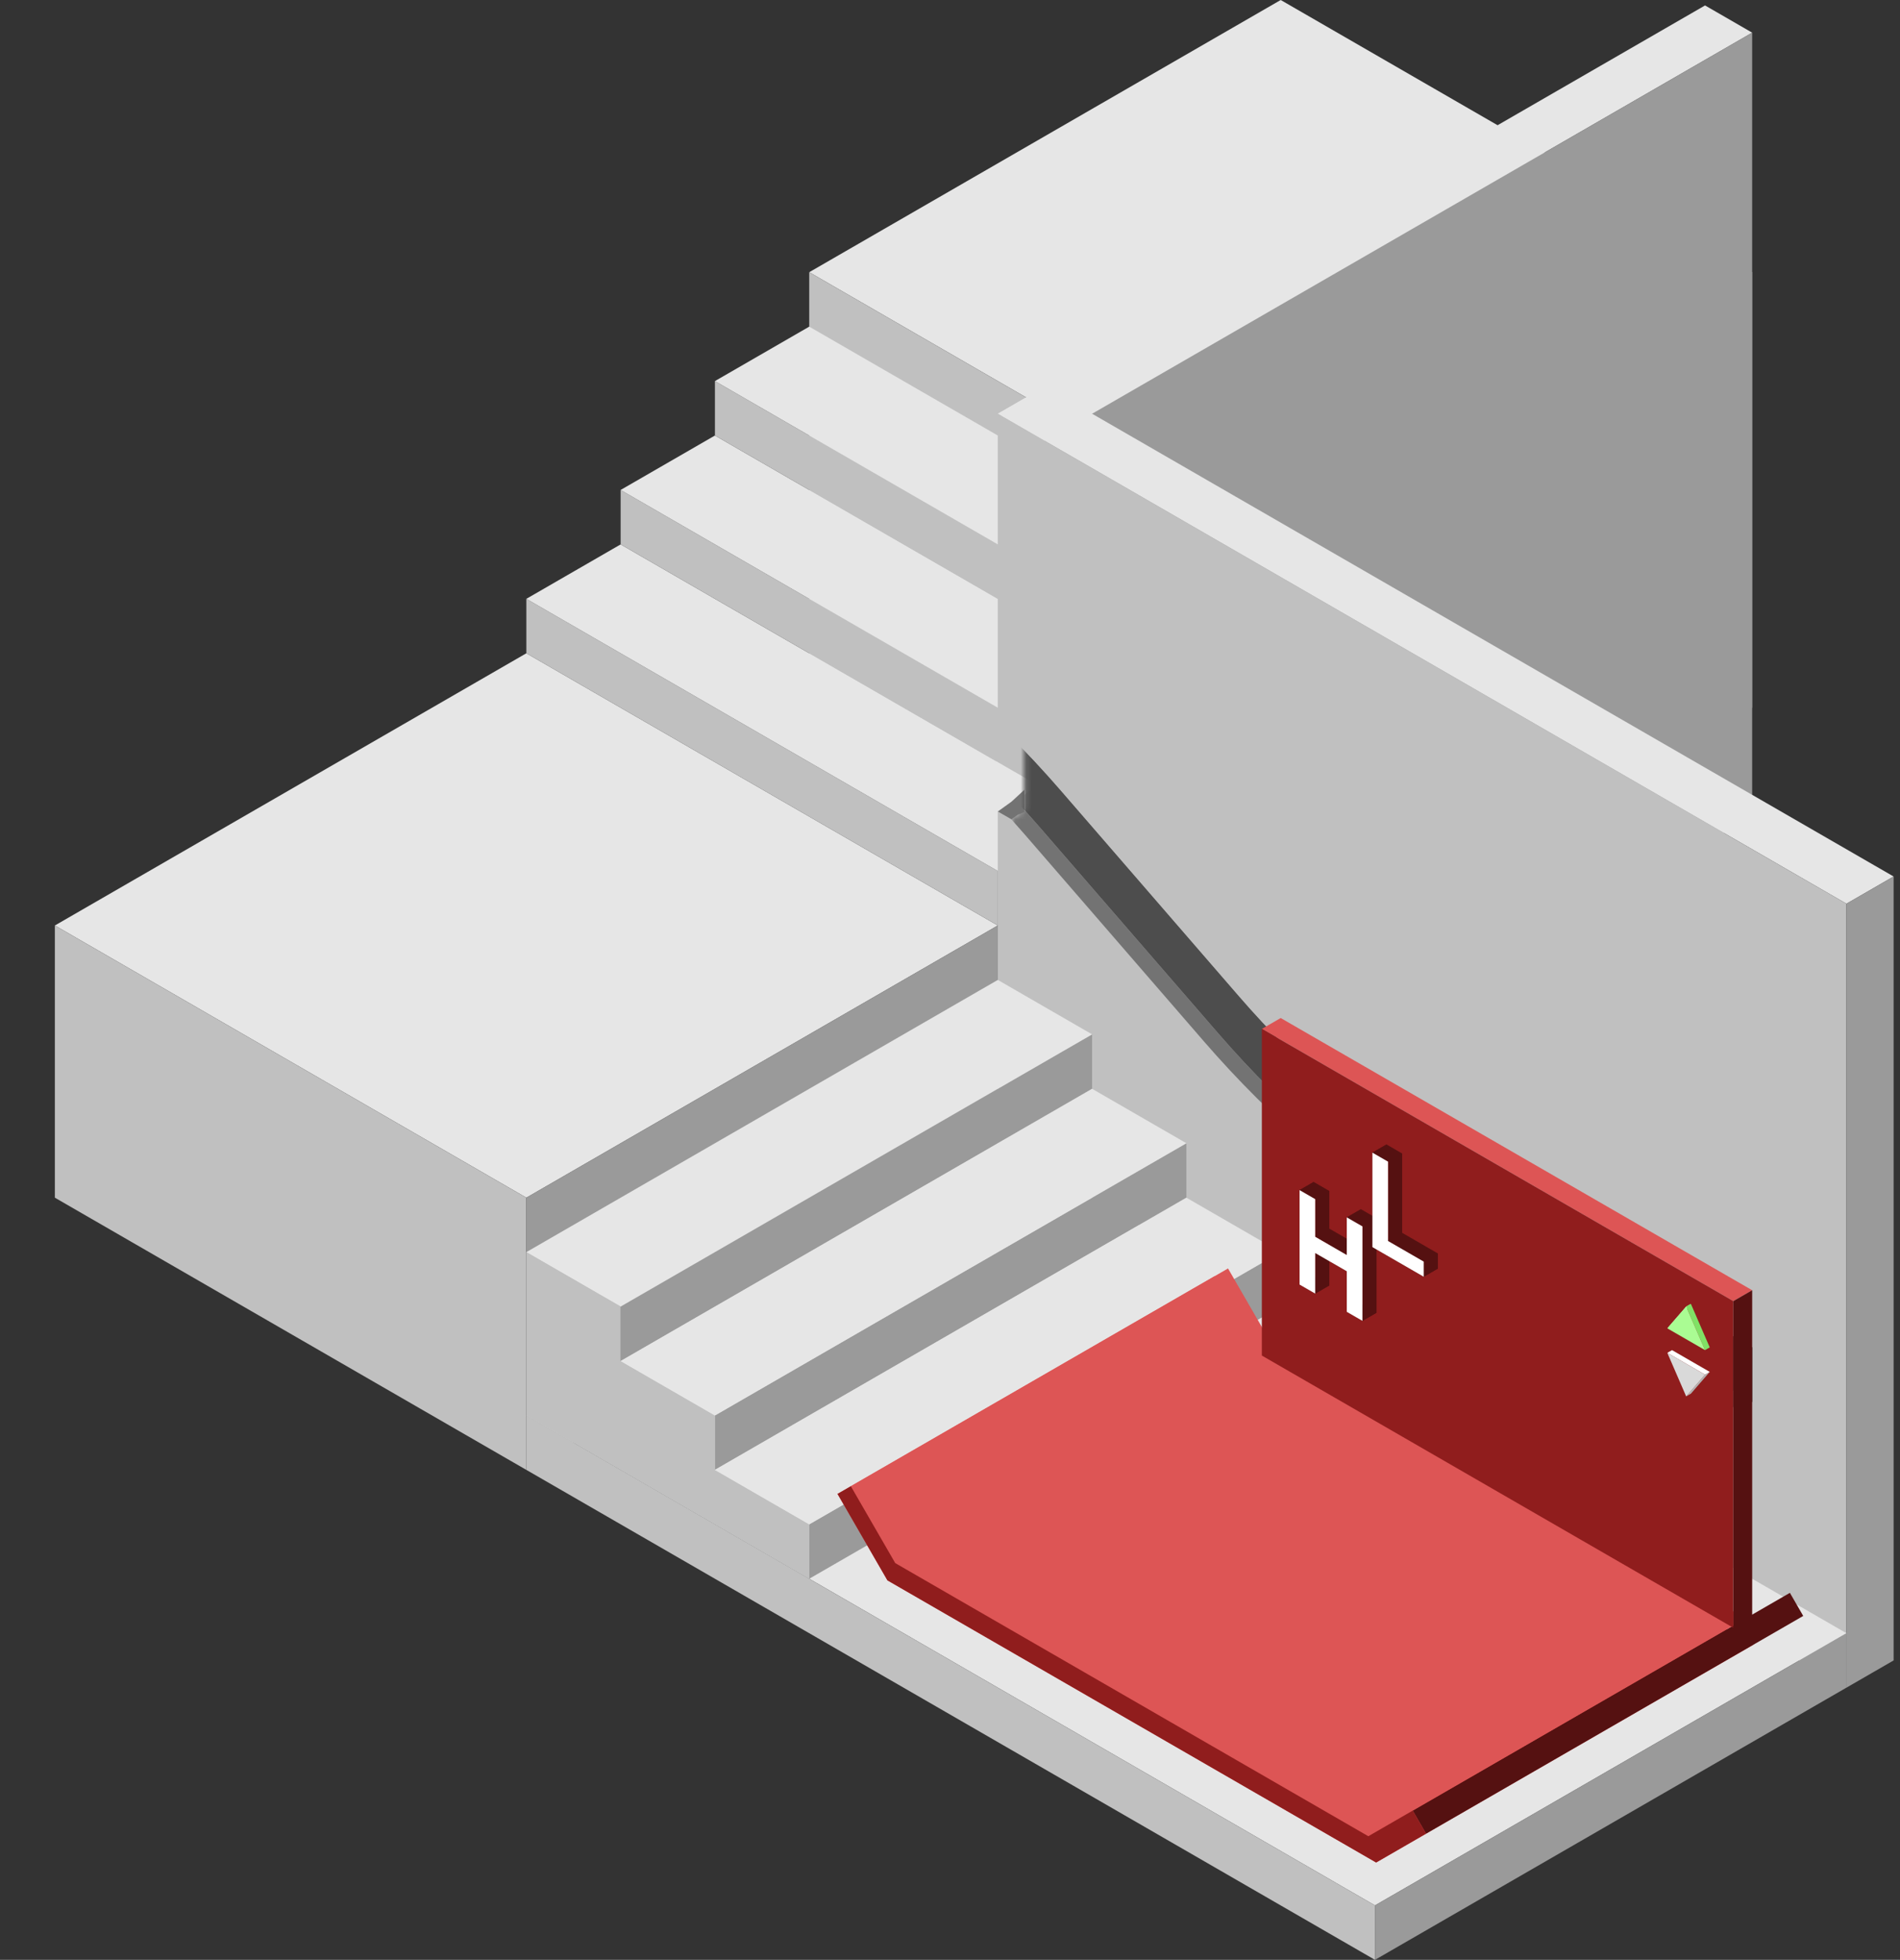 <?xml version="1.0" encoding="UTF-8"?>
<svg xmlns="http://www.w3.org/2000/svg" width="349" height="360" viewBox="0 0 349 360" fill="none">
  <rect x="0" y="0" width="349" height="360" fill="#333333" stroke="none"/>
  <rect width="100" height="100" transform="matrix(0.866 0.5 -0.866 0.5 235.244 0)" fill="#E6E6E6"></rect>
  <rect width="100" height="80" transform="matrix(0.866 0.5 0 1 148.642 50)" fill="#C0C0C0"></rect>
  <rect width="100" height="80" transform="matrix(0.866 -0.5 0 1 235.244 100)" fill="#9A9A9A"></rect>
  <rect width="100" height="100" transform="matrix(0.866 0.5 -0.866 0.5 96.681 120)" fill="#E6E6E6"></rect>
  <rect width="100" height="50" transform="matrix(0.866 0.5 0 1 10.078 170)" fill="#C0C0C0"></rect>
  <rect width="100" height="50" transform="matrix(0.866 -0.5 0 1 96.681 220)" fill="#9A9A9A"></rect>
  <rect width="100" height="10" transform="matrix(0.866 0.5 0 1 96.681 110)" fill="#C0C0C0"></rect>
  <rect width="100" height="20" transform="matrix(0.866 0.5 -0.866 0.5 114.001 100)" fill="#E6E6E6"></rect>
  <rect width="100" height="10" transform="matrix(0.866 0.5 0 1 114.001 90)" fill="#C0C0C0"></rect>
  <rect width="100" height="20" transform="matrix(0.866 0.5 -0.866 0.5 131.321 80)" fill="#E6E6E6"></rect>
  <rect width="100" height="10" transform="matrix(0.866 0.5 0 1 131.321 70)" fill="#C0C0C0"></rect>
  <rect width="100" height="20" transform="matrix(0.866 0.5 -0.866 0.5 148.643 60)" fill="#E6E6E6"></rect>
  <path d="M183.283 170V160L200.604 150V140L217.924 130V120L235.245 110V140L183.283 170Z" fill="#9A9A9A"></path>
  <rect width="10" height="150" transform="matrix(0.866 0.5 -0.866 0.5 313.188 1)" fill="#E6E6E6"></rect>
  <rect width="10" height="144" transform="matrix(0.866 0.5 0 1 183.283 76)" fill="#C0C0C0"></rect>
  <rect width="150" height="144" transform="matrix(0.866 -0.5 0 1 191.943 81)" fill="#9A9A9A"></rect>
  <rect width="180" height="10" transform="matrix(0.866 0.5 -0.866 0.5 191.943 71)" fill="#E6E6E6"></rect>
  <rect width="180" height="144" transform="matrix(0.866 0.5 0 1 183.283 76)" fill="#C0C0C0"></rect>
  <rect width="10" height="144" transform="matrix(0.866 -0.5 0 1 339.168 166)" fill="#9A9A9A"></rect>
  <rect width="180" height="100" transform="matrix(0.866 0.5 -0.866 0.5 183.283 210)" fill="#E6E6E6"></rect>
  <rect width="180" height="10" transform="matrix(0.866 0.5 0 1 96.681 260)" fill="#C0C0C0"></rect>
  <rect width="100" height="10" transform="matrix(0.866 -0.5 0 1 252.565 350)" fill="#9A9A9A"></rect>
  <path d="M96.681 260V230L114.001 240V250L131.322 260V270L148.642 280V290L96.681 260Z" fill="#C0C0C0"></path>
  <rect width="100" height="10" transform="matrix(0.866 -0.5 0 1 114.001 240)" fill="#9A9A9A"></rect>
  <rect width="100" height="20" transform="matrix(0.866 -0.5 0.866 0.5 96.681 230)" fill="#E6E6E6"></rect>
  <rect width="100" height="10" transform="matrix(0.866 -0.5 0 1 131.321 260)" fill="#9A9A9A"></rect>
  <rect width="100" height="20" transform="matrix(0.866 -0.5 0.866 0.5 114.001 250)" fill="#E6E6E6"></rect>
  <rect width="100" height="10" transform="matrix(0.866 -0.5 0 1 148.643 280)" fill="#9A9A9A"></rect>
  <rect width="100" height="20" transform="matrix(0.866 -0.5 0.866 0.5 131.321 270)" fill="#E6E6E6"></rect>
  <path d="M183.066 139.875L190.569 144.203L183.738 149.297L176.241 144.981L183.066 139.875Z" fill="#E6E6E6"></path>
  <path fill-rule="evenodd" clip-rule="evenodd" d="M188.16 148.789V149.172L186.973 149.645L185.785 150.5L183.286 149.061L185.785 147.266V147.266L188.16 145.078V148.789Z" fill="#737373"></path>
  <mask id="mask0_8978_44206" style="mask-type:alpha" maskUnits="userSpaceOnUse" x="185" y="135" width="165" height="139">
    <path d="M188.145 148.812L185.738 150.508V273.562H349.738V135.563L188.145 135.859V148.812Z" fill="black"></path>
  </mask>
  <g mask="url(#mask0_8978_44206)">
    <path fill-rule="evenodd" clip-rule="evenodd" d="M321.861 257.5L264.363 224.303C250.246 216.153 236.323 204.319 223.696 189.739L190.986 151.968C179.562 138.777 166.965 128.071 154.193 120.697L96.695 87.5V77.5L94.097 79V89L151.595 122.197C164.367 129.571 176.964 140.277 188.388 153.468L221.098 191.239C233.725 205.819 247.648 217.653 261.765 225.803L319.263 259L321.861 257.5Z" fill="#737373"></path>
    <path fill-rule="evenodd" clip-rule="evenodd" d="M96.695 77.5L154.193 110.697C168.31 118.847 182.233 130.681 194.86 145.261L227.569 183.031C238.994 196.223 251.591 206.929 264.363 214.303L321.861 247.5V257.5L319.263 259V249L261.765 215.803C248.993 208.429 236.396 197.723 224.971 184.531L192.261 146.761C179.635 132.181 165.712 120.347 151.595 112.197L94.097 79L96.695 77.5Z" fill="#737373"></path>
    <path fill-rule="evenodd" clip-rule="evenodd" d="M321.861 257.5L264.363 224.303C250.246 216.153 236.323 204.319 223.697 189.74L190.986 151.969C179.562 138.777 166.965 128.071 154.193 120.697L96.695 87.5V77.5L154.193 110.697C168.31 118.847 182.233 130.681 194.859 145.26L227.57 183.031C238.994 196.223 251.591 206.929 264.363 214.303L321.861 247.5V257.5Z" fill="#4D4D4D"></path>
  </g>
  <path fill-rule="evenodd" clip-rule="evenodd" d="M156.287 273L153.838 274.414L163.005 290.293L252.775 342.121L322.057 302.121L232.287 250.293L223.12 234.414L225.569 233L156.287 273Z" fill="#DD5555"></path>
  <path fill-rule="evenodd" clip-rule="evenodd" d="M252.775 342.121L261.942 336.828L331.224 296.828L322.057 302.121L252.775 342.121Z" fill="#551111"></path>
  <path fill-rule="evenodd" clip-rule="evenodd" d="M261.942 336.828L259.493 332.586L328.775 292.586L331.224 296.828L261.942 336.828Z" fill="#551111"></path>
  <path fill-rule="evenodd" clip-rule="evenodd" d="M259.493 332.586L251.34 337.293L320.622 297.293L328.775 292.586L259.493 332.586Z" fill="#DD5555"></path>
  <path fill-rule="evenodd" clip-rule="evenodd" d="M251.34 337.293L164.44 287.121L156.287 273L225.569 233L233.722 247.121L320.622 297.293L251.34 337.293Z" fill="#DD5555"></path>
  <path fill-rule="evenodd" clip-rule="evenodd" d="M164.44 287.121L156.287 273L153.838 274.414L163.005 290.293L252.775 342.121L261.942 336.828L259.493 332.586L251.34 337.293L164.44 287.121Z" fill="#901D1D"></path>
  <rect width="100" height="4" transform="matrix(0.866 0.5 -0.866 0.5 235.244 187)" fill="#DD5555"></rect>
  <rect width="100" height="60" transform="matrix(0.866 0.5 0 1 231.78 189)" fill="#901D1D"></rect>
  <rect width="4" height="60" transform="matrix(0.866 -0.5 0 1 318.383 239)" fill="#551111"></rect>
  <path d="M306.259 244L307.125 243.5L310.589 239.5L309.723 240L306.259 244Z" fill="#CBFDBD"></path>
  <path d="M313.187 248L314.053 247.5L310.589 239.5L309.723 240L313.187 248Z" fill="#80E165"></path>
  <path d="M306.259 244L313.187 248L309.723 240L306.259 244Z" fill="#AAFC93"></path>
  <path d="M313.187 252.5L314.053 252L310.589 256L309.723 256.5L313.187 252.5Z" fill="#B3B3B3"></path>
  <rect width="8" height="1" transform="matrix(0.866 0.5 -0.866 0.5 307.125 248)" fill="white"></rect>
  <path d="M306.259 248.5L313.187 252.5L309.723 256.5L306.259 248.5Z" fill="#D9D9D9"></path>
  <path fill-rule="evenodd" clip-rule="evenodd" d="M252.087 211.724L254.96 213.383V227.957L261.517 231.743V234.524L264.115 233.024V230.243L257.558 226.457V211.883L254.685 210.224L252.087 211.724Z" fill="#551111"></path>
  <path fill-rule="evenodd" clip-rule="evenodd" d="M261.517 234.524L252.087 229.079V211.724L254.685 210.224V227.579L264.115 233.024L261.517 234.524Z" fill="#551111"></path>
  <path fill-rule="evenodd" clip-rule="evenodd" d="M238.708 218.607V235.962L241.581 237.621L244.179 236.121L241.306 234.462V217.107L238.708 218.607Z" fill="#551111"></path>
  <path fill-rule="evenodd" clip-rule="evenodd" d="M241.581 237.621V230.166L244.179 228.666V236.121L241.581 237.621Z" fill="#551111"></path>
  <path fill-rule="evenodd" clip-rule="evenodd" d="M241.581 230.166L247.384 233.517V240.971L250.257 242.63L252.855 241.13L249.982 239.471V232.017L244.179 228.666L241.581 230.166Z" fill="#551111"></path>
  <path fill-rule="evenodd" clip-rule="evenodd" d="M250.256 242.63V225.275L247.384 223.617L249.982 222.117L252.855 223.775V241.13L250.256 242.63Z" fill="#551111"></path>
  <path fill-rule="evenodd" clip-rule="evenodd" d="M247.384 223.617V230.535L249.982 229.035V222.117L247.384 223.617Z" fill="#551111"></path>
  <path fill-rule="evenodd" clip-rule="evenodd" d="M247.384 230.535L241.581 227.185V220.266L238.708 218.607L241.306 217.107L244.179 218.766V225.685L249.982 229.035L247.384 230.535Z" fill="#551111"></path>
  <path fill-rule="evenodd" clip-rule="evenodd" d="M252.087 229.079V211.724L254.96 213.383V227.957L261.518 231.743V234.524L252.087 229.079ZM238.708 218.607V235.962L241.581 237.621V230.166L247.384 233.517V240.971L250.257 242.63V225.275L247.384 223.617V230.535L241.581 227.184V220.266L238.708 218.607Z" fill="white"></path>
</svg>

